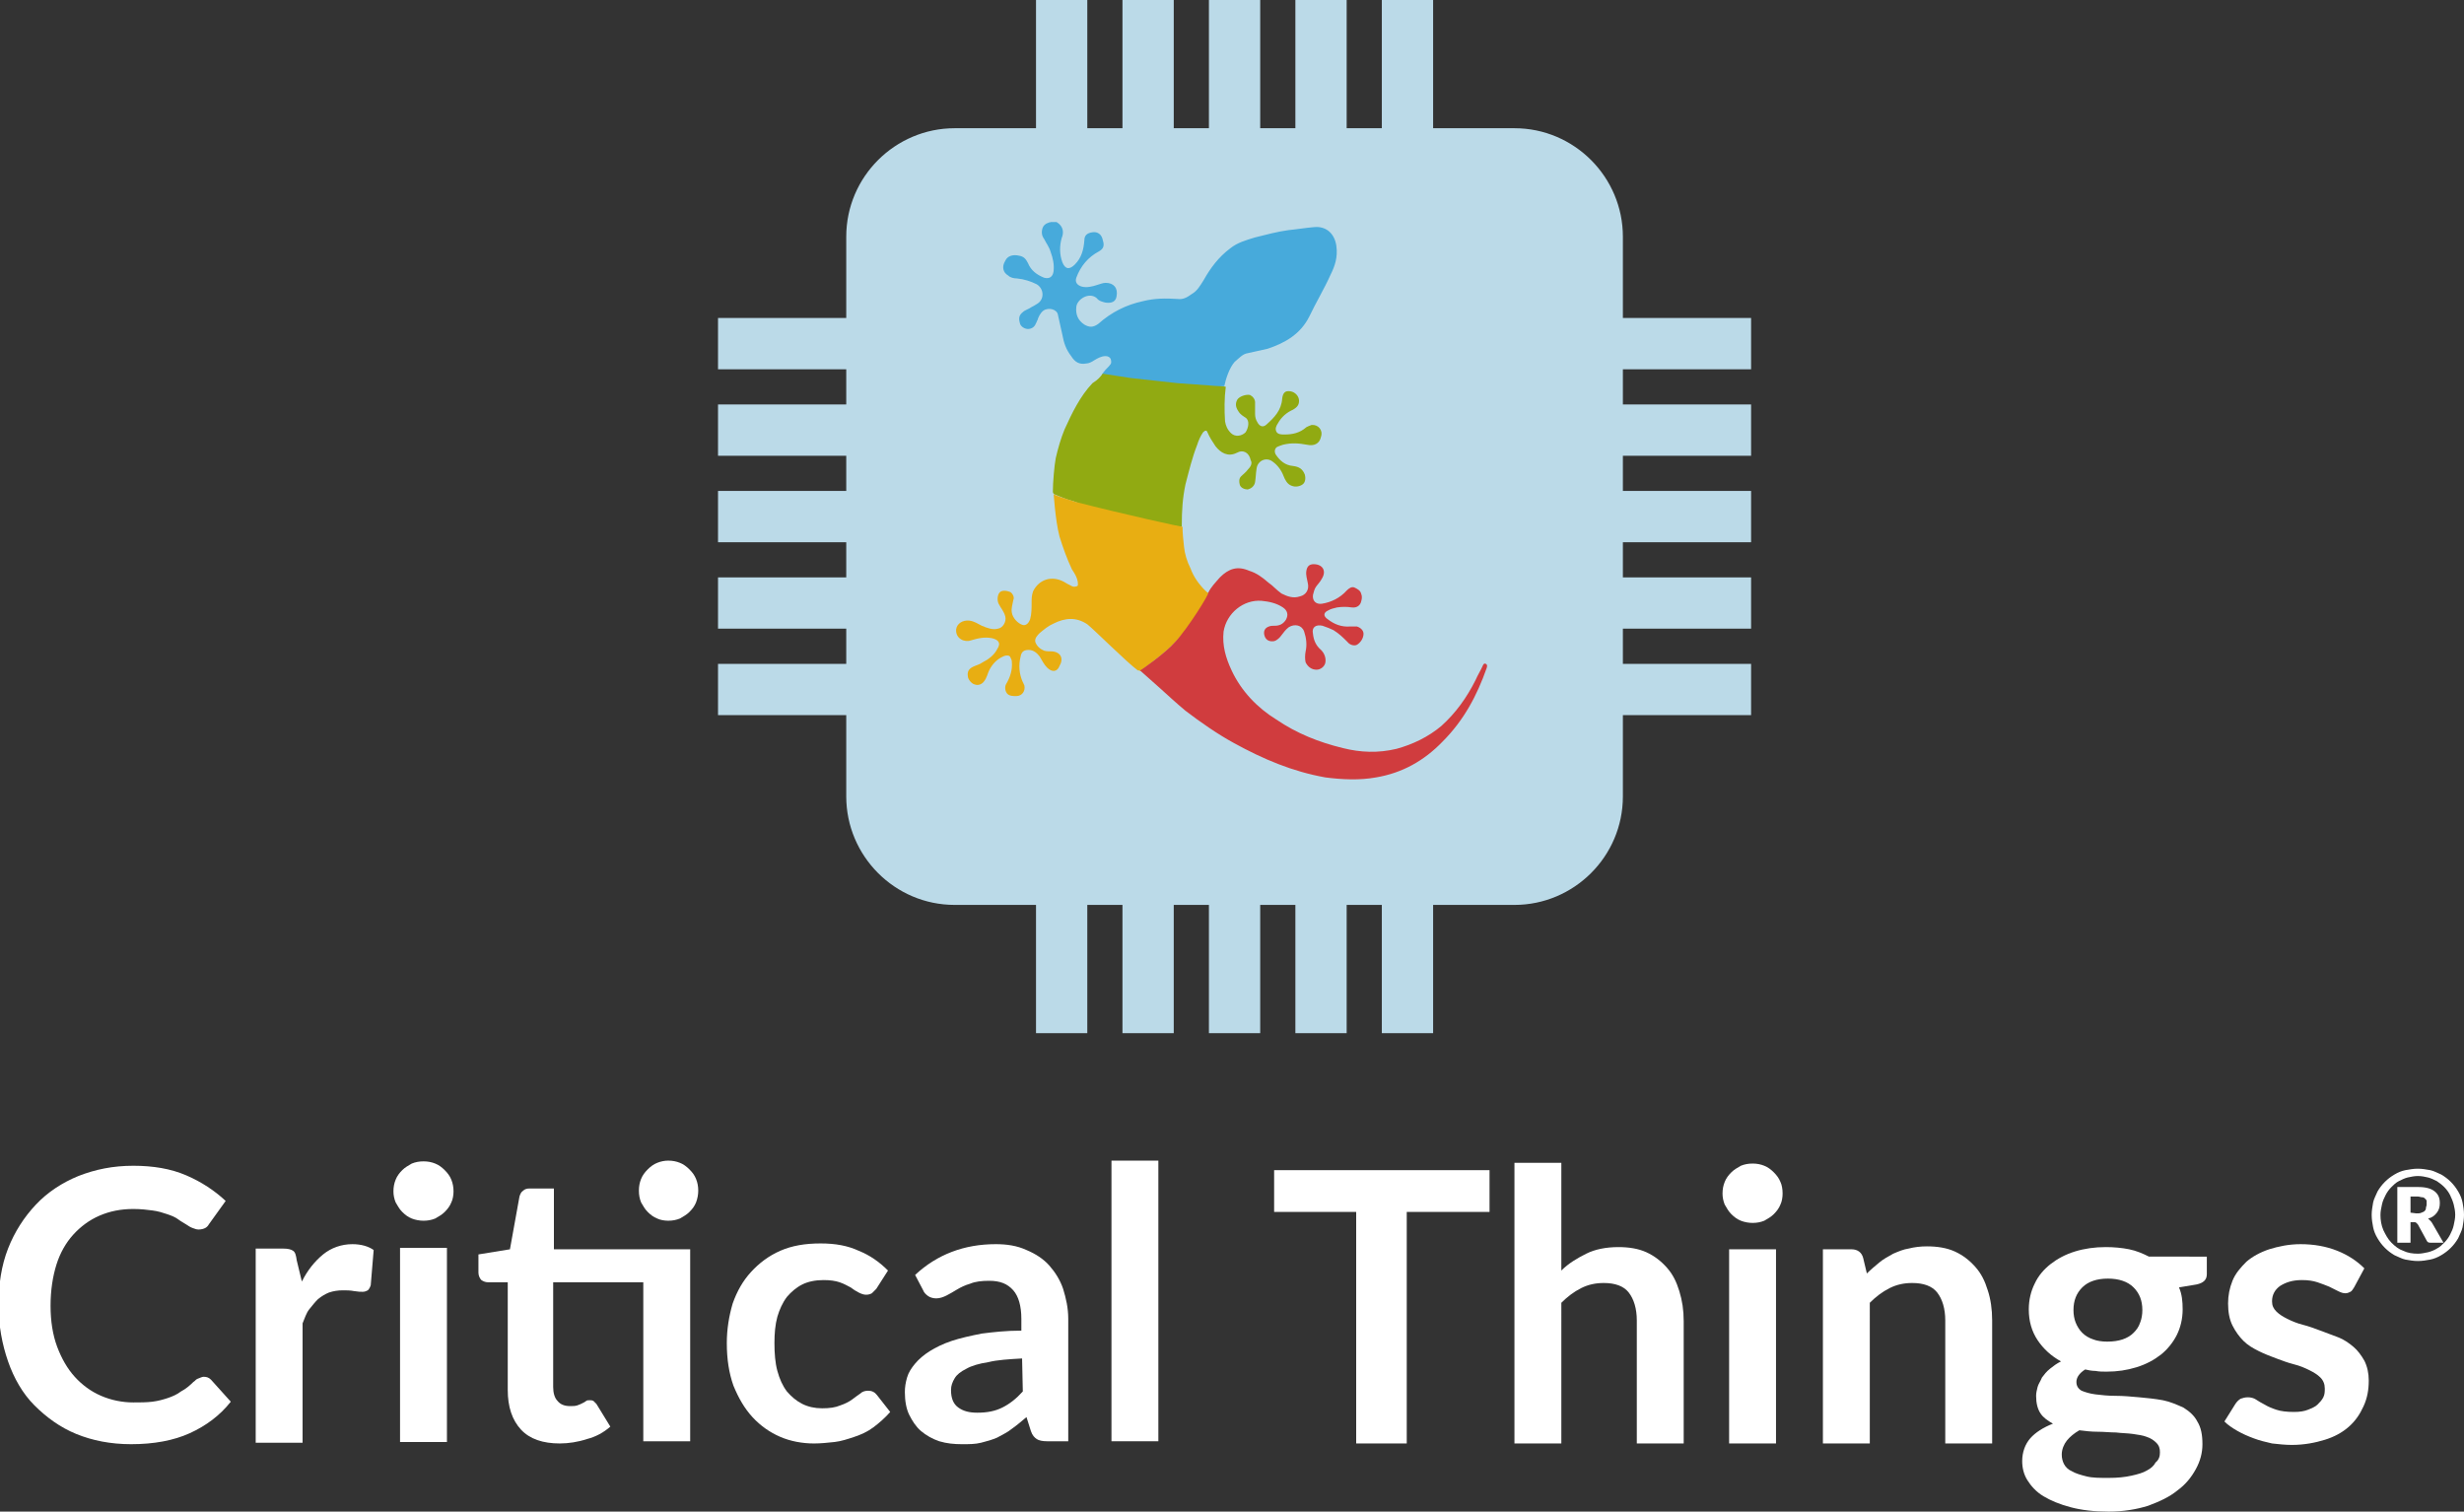 <?xml version="1.0" encoding="UTF-8"?>
<!-- Generator: Adobe Illustrator 24.3.0, SVG Export Plug-In . SVG Version: 6.00 Build 0)  -->
<svg xmlns="http://www.w3.org/2000/svg" xmlns:xlink="http://www.w3.org/1999/xlink" version="1.1" id="Artwork" x="0px" y="0px" viewBox="0 0 336.3 206.3" style="enable-background:new 0 0 336.3 206.3;" xml:space="preserve">
<rect x="0" y="0" width="336.3" height="206.3" fill="#333333" stroke="none"/>
<style type="text/css">
	.st0{fill:#BDDCEB;}
	.st1{fill:#FFFFFF;}
	.st2{fill:url(#SVGID_5_);}
	.st3{fill:none;stroke:#5C5C5B;stroke-width:0.5;stroke-miterlimit:10;}
	.st4{fill:none;stroke:#5C5C5B;stroke-width:0.4;stroke-miterlimit:10;}
	.st5{fill:url(#SVGID_6_);}
	.st6{fill:url(#SVGID_7_);}
	.st7{fill:#323332;}
	.st8{fill:#54B2DB;}
	.st9{fill:#9BAF14;}
	.st10{fill:#E7B412;}
	.st11{fill:#D4534F;}
	.st12{fill:none;stroke:#A5A5A5;stroke-width:2;stroke-miterlimit:10;}
	.st13{fill:#A5A5A5;}
	.st14{clip-path:url(#SVGID_11_);}
	.st15{fill:#313231;}
	.st16{fill:#51B0DA;}
	.st17{fill:#9AAD15;}
	.st18{fill:#E6B20F;}
	.st19{fill:#D3504E;}
	.st20{fill:#B6D5E4;}
	.st21{fill:#E4A910;}
	.st22{fill:#BBDAE8;}
	.st23{fill:#47AADB;}
	.st24{fill:#91AA12;}
	.st25{fill:#E8AE12;}
	.st26{fill:#D03C3E;}
	.st27{fill:url(#SVGID_14_);}
	.st28{fill:url(#SVGID_15_);}
	.st29{fill:url(#SVGID_16_);}
	.st30{fill:#E6A211;}
	.st31{fill:none;stroke:#575756;stroke-miterlimit:10;}
	.st32{fill:#AD1622;}
	.st33{fill:#E68008;}
	.st34{fill:#F1AB09;}
	.st35{fill:#148C2B;}
	.st36{fill:#167EBB;}
	.st37{fill:#BDDCEB;stroke:#9BAF14;stroke-width:1.842;stroke-miterlimit:10;}
	.st38{fill:#BDDCEB;stroke:#E6A211;stroke-width:4;stroke-miterlimit:10;}
	.st39{fill:#BDDCEB;stroke:#E6A211;stroke-width:4;stroke-linecap:round;stroke-miterlimit:10;}
	.st40{fill:#161615;}
	.st41{fill:#FE2600;}
</style>
<g>
	<g>
		<path class="st22" d="M239,50.4v-7h-17.5V32.3c0-8.1-6.6-14.8-14.8-14.8h-11.1V0h-7v17.5h-4.8V0h-7v17.5H172V0h-7v17.5h-4.8V0h-7    v17.5h-4.8V0h-7v17.5h-11.1c-8.1,0-14.8,6.6-14.8,14.8v11.1H98v7h17.5v4.8H98v7h17.5V67H98v7h17.5v4.8H98v7h17.5v4.8H98v7h17.5    v11.1c0,8.1,6.6,14.8,14.8,14.8h11.1V141h7v-17.5h4.8V141h7v-17.5h4.8V141h7v-17.5h4.8V141h7v-17.5h4.8V141h7v-17.5h11.1    c8.1,0,14.8-6.6,14.8-14.8V97.6H239v-7h-17.5v-4.8H239v-7h-17.5V74H239v-7h-17.5v-4.8H239v-7h-17.5v-4.8H239z"></path>
		<g>
			<path class="st23" d="M150.4,51.3c-0.1-0.1,0.2-0.5,0.3-0.6c0.2-0.3,0.6-0.6,0.8-0.9c0.2-0.2,0.2-0.4,0.1-0.8     c-0.1-0.2-0.3-0.4-0.7-0.4c-0.6,0-1.1,0.3-1.6,0.6c-0.3,0.2-0.7,0.4-1,0.4c-1,0.2-1.6-0.2-2.1-1c-0.7-0.9-1-1.8-1.2-2.9     c-0.2-0.9-0.4-1.8-0.6-2.7c-0.1-0.8-1.3-1.1-2-0.6c-0.4,0.3-0.7,0.9-0.8,1.3c-0.1,0.1-0.1,0.3-0.2,0.4c-0.2,0.6-0.7,0.8-1.1,0.8     c-0.4,0-1-0.3-1.1-0.8c-0.2-0.7-0.1-1.1,0.4-1.5c0.3-0.3,0.8-0.4,1.2-0.7c0.2-0.1,0.4-0.2,0.7-0.4c1.1-0.6,1-2.1,0-2.7     c-0.8-0.4-1.7-0.7-2.7-0.8c-0.4,0-0.9-0.1-1.2-0.4c-0.7-0.4-0.9-1.2-0.4-2c0.3-0.7,1.1-0.9,1.9-0.7c0.6,0.1,0.9,0.4,1.2,1     c0.4,1,1.2,1.6,2.2,2c0.7,0.2,1.2-0.1,1.3-0.9c0.1-0.9-0.1-1.8-0.4-2.6c-0.2-0.7-0.6-1.2-0.9-1.8c-0.3-0.4-0.4-0.9-0.2-1.5     c0.1-0.3,0.4-0.6,0.8-0.7c0.1-0.1,0.2,0,0.3-0.1c0.2,0,0.6,0,0.8,0c1,0.6,1,1.5,0.7,2.2c-0.3,1.1-0.3,2.2,0.1,3.3     c0.4,1,1,1,1.7,0.3c0.9-0.9,1.2-2,1.3-3.3c0-0.7,0.4-1,1.1-1.1c0.6-0.1,1.1,0.2,1.3,0.7c0.1,0.2,0.1,0.4,0.2,0.7     c0.1,0.6-0.1,0.9-0.6,1.2c-1.5,0.8-2.5,2-3.1,3.6c-0.2,0.6,0.1,1,0.7,1.2c0.7,0.2,1.5,0,2.1-0.2c0.4-0.1,0.8-0.3,1.2-0.3     c1.1,0,1.7,0.7,1.5,1.8c-0.1,0.8-0.7,1-1.5,0.9c-0.4-0.1-0.9-0.2-1.2-0.6c-1-0.9-2.7,0.1-2.8,1.2c-0.1,1,0.2,1.8,1.1,2.4     c0.7,0.4,1.2,0.4,1.9-0.1c1.8-1.6,3.8-2.6,6.1-3.1c1.6-0.4,3.1-0.4,4.7-0.3c0.8,0.1,1.3-0.2,2-0.7c0.7-0.4,1.1-1.1,1.6-1.9     c0.9-1.6,2-3.1,3.6-4.3c1-0.8,2.1-1.1,3.4-1.5c1.6-0.4,3.1-0.8,4.6-1c1.1-0.1,2.2-0.3,3.4-0.4c1.8-0.2,2.9,1,3.1,2.6     c0.2,1.5-0.2,2.7-0.8,3.9c-0.9,2-2,3.8-2.9,5.7c-1.2,2.4-3.3,3.6-5.7,4.4c-0.9,0.2-1.8,0.4-2.7,0.6c-0.7,0.1-1.2,0.7-1.8,1.2     c-0.7,0.8-1.2,2.3-1.4,3.3c0,0-1.3,0.1-2.1,0c-1.3-0.1-2.8-0.1-4.1-0.2c-0.9-0.1-8.5-1.1-8.7-1.1     C151.6,51.8,150.9,51.3,150.4,51.3z"></path>
			<path class="st24" d="M150.5,51c0.6,0.1,3.3,0.5,3.9,0.6c0.9,0.1,5.6,0.6,6.4,0.7c1.3,0.1,2.8,0.2,4.2,0.3     c0.8,0.1,2.3,0.1,2.3,0.2c-0.2,1.5-0.2,3.2-0.1,4.7c0.1,0.6,0.3,1.1,0.8,1.6c0.6,0.6,1.5,0.4,2-0.1c0.4-0.6,0.6-1.6,0-2     c-0.3-0.2-0.7-0.4-1-0.9c-0.4-0.6-0.4-1.1-0.1-1.6c0.3-0.4,1.1-0.7,1.7-0.6c0.4,0.2,0.7,0.6,0.7,1c0,0.6,0,1.1,0,1.6     c0,0.4,0.1,0.8,0.3,1.1c0.3,0.6,0.8,0.8,1.3,0.3c1-0.9,2-1.9,2.1-3.5c0.1-0.8,0.4-1.1,1.1-1c0.7,0.1,1.2,0.7,1.2,1.3     c0,0.6-0.3,0.9-0.8,1.2c-0.9,0.4-1.6,1-2.1,1.9c-0.2,0.3-0.4,0.7-0.2,1.1s0.7,0.4,1.1,0.4c1.1,0,2.1-0.2,3-1     c0.2-0.1,0.4-0.2,0.7-0.3c0.9-0.1,1.6,0.7,1.3,1.6c-0.2,1-1,1.3-1.9,1.1c-1.1-0.2-2.1-0.3-3.3,0c-0.3,0.1-0.6,0.2-0.8,0.3     c-0.3,0.2-0.4,0.6-0.2,1c0.6,0.9,1.3,1.5,2.4,1.6c0.8,0.1,1.3,0.4,1.6,1.2c0.1,0.4,0.1,1-0.3,1.3c-0.4,0.3-1,0.4-1.5,0.2     c-0.6-0.2-0.9-0.8-1.1-1.3c-0.3-0.8-0.8-1.5-1.5-2c-0.9-0.7-2.1-0.1-2.2,1c-0.1,0.6-0.1,1.2-0.2,1.8c-0.1,0.6-0.6,0.9-1,1     c-0.4,0-1-0.2-1.1-0.7c-0.1-0.4-0.1-0.8,0.2-1.1c0.3-0.3,0.7-0.6,0.9-0.9c0.3-0.3,0.7-0.8,0.4-1.3c-0.2-1-1-1.5-1.9-1     c-1.2,0.6-2.2,0-2.9-0.9c-0.4-0.6-0.8-1.2-1.1-1.9c-0.1-0.3-0.3-0.3-0.6,0c-0.4,0.6-0.6,1.1-0.8,1.7c-0.7,1.8-1.1,3.5-1.6,5.4     c-0.4,1.9-0.5,3.6-0.5,5.5c0,0.1,0,0.2,0,0.3c-0.2,0-0.7-0.1-0.9-0.1c-0.9-0.2-1.9-0.3-2.8-0.6c-0.6-0.1-1-0.2-1.6-0.3     c-1-0.2-1.9-0.3-2.9-0.6c-0.9-0.2-1.9-0.4-2.8-0.7c-0.7-0.2-1.3-0.3-2.1-0.6c-0.6-0.1-1.1-0.4-1.7-0.6c-0.9-0.2-1.7-0.6-2.5-0.9     c-0.2-0.1-0.3-0.2-0.3-0.4c0-1.2,0.2-3.6,0.4-4.6c0.3-1.3,0.7-2.7,1.2-3.9c1-2.2,2.1-4.5,3.8-6.3C149.9,51.8,150.2,51.4,150.5,51     z"></path>
			<path class="st25" d="M143.8,67.4c0,0.2,2.1,0.8,3,1.1c6.6,1.7,14.4,3.4,14.6,3.4c0,0.9,0.1,1.8,0.2,2.7c0.1,1,0.4,2,0.9,3     c0.4,1.1,1.1,2.1,2,3c0.1,0.1,0.3,0.3,0.6,0.4s0.2,0.2,0.1,0.4c-0.1,0.1-0.1,0.2-0.1,0.3c-1.2,2.1-2.8,3.9-4.4,5.6     c-1.3,1.5-3.6,3.2-5.1,4.3c0-0.1-0.2-0.1-0.3-0.1c-1.5-1.1-5.9-5.5-6.9-6.3c-1.5-1-3-0.9-4.6-0.1c-0.7,0.3-1.3,0.8-1.9,1.3     c-0.3,0.3-0.7,0.7-0.6,1.2c0.2,0.6,0.7,1,1.2,1.2c0.3,0.1,0.8,0.1,1.1,0.1c1.2,0.1,1.6,1,1,2c-0.3,0.8-1,0.9-1.7,0.2     c-0.4-0.4-0.7-1-1-1.5c-0.3-0.4-0.8-0.9-1.5-0.9c-0.7,0-1,0.3-1.1,0.9c-0.3,1.2-0.2,2.4,0.3,3.5c0.1,0.1,0.1,0.3,0.2,0.4     c0.2,0.8-0.3,1.5-1.1,1.5c-0.4,0-0.9,0-1.2-0.3c-0.3-0.3-0.4-0.9-0.2-1.3c0.6-1,0.9-2,0.8-3.1c0-0.2-0.1-0.4-0.2-0.6     c-0.1-0.3-0.6-0.3-1-0.1c-0.9,0.4-1.5,1.1-1.9,1.9c-0.2,0.4-0.3,1-0.7,1.5c-0.3,0.4-0.8,0.6-1.3,0.4c-0.4-0.1-0.9-0.7-0.9-1.1     c-0.1-0.6,0.1-1,0.7-1.3c0.4-0.2,0.9-0.3,1.3-0.6c0.8-0.4,1.6-1,2-1.8c0.6-0.9,0.1-1.3-0.7-1.5c-1-0.2-1.9,0-2.9,0.3     c-0.8,0.3-2.1-0.2-2-1.5c0.1-0.8,0.9-1.3,1.8-1.2c0.7,0.1,1.1,0.4,1.7,0.7c0.7,0.3,1.5,0.6,2.2,0.4c0.7-0.1,1.2-1,1-1.7     c-0.2-0.7-0.6-1.1-0.9-1.7c-0.2-0.4-0.2-1.1,0.1-1.5c0.3-0.4,1-0.3,1.5-0.1c0.3,0.2,0.6,0.7,0.4,1.1c-0.1,0.6-0.3,1.1-0.2,1.7     c0.1,0.7,0.8,1.5,1.5,1.7c0.4,0.1,0.8-0.2,1-0.8c0.2-0.7,0.2-1.5,0.2-2.2c0-0.6,0-1,0.2-1.6c0.8-1.6,2.5-2.2,4.2-1.3     c0.3,0.2,0.7,0.4,1.1,0.6c0.2,0.1,0.4,0.1,0.7,0c0.2-0.1,0.1-0.3,0.1-0.6c-0.1-0.6-0.4-1.1-0.8-1.7c-0.7-1.5-1.2-2.9-1.7-4.5     C144,70.9,143.8,67,143.8,67.4z"></path>
			<path class="st26" d="M160.4,87.6c1.7-1.8,4.7-6.6,4.5-6.7c0.4-0.8,0.9-1.3,1.6-2.1c1.2-1.2,2.4-1.6,4-0.9c1,0.3,1.8,0.9,2.6,1.6     c0.6,0.4,1.1,1,1.8,1.5c0.8,0.4,1.6,0.7,2.5,0.4c0.9-0.2,1.3-1,1.1-1.8c-0.1-0.6-0.3-1.1-0.2-1.7c0.1-0.6,0.4-0.9,1-0.9     c1.2,0,1.8,0.9,1.1,2c-0.2,0.4-0.6,0.8-0.8,1.1s-0.3,0.7-0.4,1.1c-0.1,0.8,0.4,1.3,1.2,1.2c1.3-0.2,2.5-0.8,3.4-1.8     c0.3-0.3,0.7-0.6,1.1-0.4s0.8,0.4,0.9,0.9c0.1,0.2,0.1,0.6,0,0.9c-0.1,0.6-0.6,1-1.3,0.9c-0.7-0.1-1.3-0.1-2,0     c-0.4,0.1-0.9,0.2-1.2,0.4c-0.7,0.3-0.7,0.8-0.1,1.2c0.9,0.7,1.9,1.1,3.1,1c0.3,0,0.6,0,0.9,0c0.6,0.2,0.9,0.6,0.9,1     c0,0.6-0.4,1.2-0.9,1.5c-0.4,0.2-1,0-1.3-0.4c-0.6-0.6-1.1-1.1-1.9-1.6c-0.4-0.2-0.9-0.4-1.5-0.6c-0.9-0.2-1.5,0.2-1.3,1.1     c0.1,0.9,0.4,1.6,1.1,2.2c0.4,0.4,0.7,1,0.6,1.7c-0.1,0.6-0.7,1-1.2,1c-0.7,0-1.2-0.4-1.5-1c-0.1-0.4-0.1-1,0-1.5     c0.2-0.9,0.1-1.8-0.2-2.7c-0.3-0.9-1.3-1.1-2.1-0.6c-0.4,0.3-0.7,0.7-1,1.1c-0.2,0.3-0.6,0.7-1,0.8c-0.6,0.1-1.1-0.1-1.3-0.7     c-0.2-0.6,0-1.1,0.6-1.3c0.2-0.1,0.6-0.1,0.8-0.1c0.6,0,1.1-0.2,1.5-0.8c0.4-0.7,0.2-1.3-0.4-1.7c-0.9-0.6-1.9-0.8-2.9-0.9     c-2.5-0.2-4.8,1.7-5.2,4.2c-0.2,1.9,0.3,3.6,1.1,5.3c1.3,2.8,3.5,5.1,6.1,6.7c2.8,1.9,5.8,3.1,9.1,3.9c2.4,0.6,4.8,0.7,7.3,0.1     c2.2-0.6,4.3-1.6,6.1-3.1c2-1.8,3.5-3.9,4.7-6.3c0.3-0.7,0.7-1.3,1-2c0.1-0.2,0.2-0.3,0.4-0.2c0.2,0.1,0.2,0.3,0.1,0.6     c-1.3,3.7-3.1,7.1-6,10c-2.5,2.6-5.5,4.3-9.1,4.9c-2.2,0.4-4.6,0.3-6.9,0c-4.5-0.8-8.5-2.5-12.5-4.7c-2.2-1.2-4.5-2.8-6.6-4.4     c-1.2-1-2.4-2.1-3.5-3.1c-0.9-0.8-1.8-1.6-2.7-2.4C155.7,91.5,159.1,89.1,160.4,87.6z"></path>
		</g>
	</g>
	<g>
		<path class="st1" d="M27.8,187.9c0.4,0,0.7,0.1,1,0.4l2.7,3c-1.5,1.9-3.4,3.3-5.6,4.3c-2.2,1-4.9,1.5-8,1.5    c-2.8,0-5.3-0.5-7.5-1.4s-4.1-2.3-5.7-3.9s-2.8-3.7-3.6-6c-0.8-2.3-1.3-4.9-1.3-7.7c0-2.8,0.4-5.4,1.3-7.7s2.2-4.3,3.8-6    c1.6-1.7,3.6-3,5.8-3.9c2.3-0.9,4.7-1.4,7.5-1.4c2.7,0,5.1,0.4,7.2,1.3s3.9,2.1,5.4,3.5l-2.3,3.2c-0.1,0.2-0.3,0.4-0.5,0.5    c-0.2,0.1-0.5,0.2-0.9,0.2c-0.3,0-0.5-0.1-0.8-0.2c-0.3-0.1-0.6-0.3-0.9-0.5c-0.3-0.2-0.7-0.4-1.1-0.7c-0.4-0.3-0.9-0.5-1.5-0.7    c-0.6-0.2-1.2-0.4-2-0.5c-0.7-0.1-1.6-0.2-2.6-0.2c-1.7,0-3.2,0.3-4.6,0.9c-1.4,0.6-2.6,1.5-3.6,2.6c-1,1.1-1.8,2.5-2.3,4.1    c-0.5,1.6-0.8,3.5-0.8,5.6c0,2.1,0.3,4,0.9,5.6c0.6,1.6,1.4,3,2.4,4.1c1,1.1,2.2,2,3.6,2.6c1.4,0.6,2.9,0.9,4.4,0.9    c0.9,0,1.8,0,2.6-0.1s1.5-0.3,2.1-0.5c0.6-0.2,1.3-0.5,1.8-0.9c0.6-0.3,1.2-0.8,1.7-1.3c0.2-0.1,0.3-0.3,0.5-0.4    C27.4,188,27.6,187.9,27.8,187.9z"></path>
		<path class="st1" d="M41.2,174.9c0.8-1.6,1.8-2.8,2.9-3.7c1.1-0.9,2.5-1.4,4-1.4c1.2,0,2.2,0.3,2.9,0.8l-0.4,4.8    c-0.1,0.3-0.2,0.5-0.4,0.7c-0.2,0.1-0.4,0.2-0.7,0.2c-0.3,0-0.6,0-1.2-0.1c-0.5-0.1-1-0.1-1.5-0.1c-0.7,0-1.3,0.1-1.9,0.3    c-0.5,0.2-1,0.5-1.5,0.9c-0.4,0.4-0.8,0.9-1.2,1.4s-0.6,1.2-0.9,1.9v16.3h-6.4v-26.5h3.7c0.7,0,1.1,0.1,1.4,0.3    c0.3,0.2,0.4,0.6,0.5,1.3L41.2,174.9z"></path>
		<path class="st1" d="M61.9,162.6c0,0.5-0.1,1.1-0.3,1.5c-0.2,0.5-0.5,0.9-0.9,1.3c-0.4,0.4-0.8,0.6-1.3,0.9    c-0.5,0.2-1,0.3-1.6,0.3c-0.5,0-1.1-0.1-1.6-0.3c-0.5-0.2-0.9-0.5-1.3-0.9c-0.4-0.4-0.6-0.8-0.9-1.3c-0.2-0.5-0.3-1-0.3-1.5    c0-0.6,0.1-1.1,0.3-1.6c0.2-0.5,0.5-0.9,0.9-1.3c0.4-0.4,0.8-0.6,1.3-0.9c0.5-0.2,1-0.3,1.6-0.3c0.6,0,1.1,0.1,1.6,0.3    c0.5,0.2,0.9,0.5,1.3,0.9c0.4,0.4,0.7,0.8,0.9,1.3C61.8,161.5,61.9,162,61.9,162.6z M61,170.3v26.5h-6.4v-26.5H61z"></path>
		<path class="st1" d="M94.2,196.7h-6.4V175H75.5v14.3c0,0.8,0.2,1.5,0.6,1.9c0.4,0.5,1,0.7,1.7,0.7c0.4,0,0.7,0,1-0.1    c0.3-0.1,0.5-0.2,0.7-0.3c0.2-0.1,0.4-0.2,0.5-0.3c0.1-0.1,0.3-0.1,0.5-0.1c0.2,0,0.3,0,0.5,0.1c0.1,0.1,0.2,0.2,0.4,0.4l1.9,3.1    c-0.9,0.8-2,1.4-3.2,1.7c-1.2,0.4-2.5,0.6-3.7,0.6c-2.3,0-4.1-0.6-5.3-1.9c-1.2-1.3-1.8-3.1-1.8-5.4V175h-2.7    c-0.3,0-0.6-0.1-0.9-0.3c-0.2-0.2-0.4-0.6-0.4-1v-2.5l4.3-0.7l1.3-7.2c0.1-0.3,0.2-0.6,0.5-0.8c0.2-0.2,0.5-0.3,0.9-0.3h3.3v8.3    h18.6L94.2,196.7L94.2,196.7L94.2,196.7z M95.3,162.5c0,0.5-0.1,1.1-0.3,1.6c-0.2,0.5-0.5,0.9-0.9,1.3c-0.4,0.4-0.8,0.6-1.3,0.9    c-0.5,0.2-1,0.3-1.6,0.3c-0.5,0-1.1-0.1-1.5-0.3c-0.5-0.2-0.9-0.5-1.3-0.9c-0.4-0.4-0.6-0.8-0.9-1.3c-0.2-0.5-0.3-1-0.3-1.6    c0-0.6,0.1-1.1,0.3-1.6s0.5-0.9,0.9-1.3c0.4-0.4,0.8-0.7,1.3-0.9c0.5-0.2,1-0.3,1.5-0.3c0.6,0,1.1,0.1,1.6,0.3    c0.5,0.2,0.9,0.5,1.3,0.9c0.4,0.4,0.7,0.8,0.9,1.3C95.2,161.4,95.3,161.9,95.3,162.5z"></path>
		<path class="st1" d="M119.6,175.9c-0.2,0.2-0.4,0.4-0.6,0.6c-0.2,0.1-0.4,0.2-0.8,0.2c-0.3,0-0.6-0.1-1-0.3s-0.7-0.4-1.1-0.7    c-0.4-0.2-0.9-0.5-1.5-0.7c-0.6-0.2-1.3-0.3-2.2-0.3c-1.1,0-2.1,0.2-2.9,0.6c-0.8,0.4-1.5,1-2.1,1.7c-0.6,0.8-1,1.7-1.3,2.7    c-0.3,1.1-0.4,2.3-0.4,3.6c0,1.4,0.1,2.7,0.4,3.8c0.3,1.1,0.7,2,1.3,2.8c0.6,0.7,1.3,1.3,2.1,1.7c0.8,0.4,1.7,0.6,2.7,0.6    c1,0,1.8-0.1,2.5-0.4c0.6-0.2,1.2-0.5,1.6-0.8c0.4-0.3,0.8-0.6,1.1-0.8c0.3-0.3,0.7-0.4,1.1-0.4c0.5,0,0.9,0.2,1.2,0.6l1.8,2.3    c-0.7,0.8-1.5,1.5-2.3,2.1c-0.8,0.6-1.7,1-2.6,1.3c-0.9,0.3-1.8,0.6-2.7,0.7c-0.9,0.1-1.9,0.2-2.8,0.2c-1.6,0-3.2-0.3-4.6-0.9    c-1.4-0.6-2.7-1.5-3.8-2.7c-1.1-1.2-1.9-2.6-2.6-4.3c-0.6-1.7-0.9-3.6-0.9-5.8c0-1.9,0.3-3.7,0.8-5.4c0.6-1.7,1.4-3.1,2.5-4.3    c1.1-1.2,2.4-2.2,4-2.9c1.6-0.7,3.4-1,5.5-1c2,0,3.7,0.3,5.2,1c1.5,0.6,2.8,1.5,4,2.7L119.6,175.9z"></path>
		<path class="st1" d="M124.9,174c3-2.8,6.7-4.2,11-4.2c1.5,0,2.9,0.2,4.2,0.8c1.2,0.5,2.3,1.2,3.1,2.1s1.5,2,1.9,3.2    c0.4,1.3,0.7,2.6,0.7,4.1v16.7h-2.9c-0.6,0-1.1-0.1-1.4-0.3c-0.3-0.2-0.6-0.5-0.8-1.1l-0.6-1.9c-0.7,0.6-1.3,1.1-2,1.6    c-0.6,0.5-1.3,0.8-2,1.2c-0.7,0.3-1.4,0.5-2.2,0.7s-1.6,0.2-2.6,0.2c-1.1,0-2.1-0.1-3.1-0.4c-0.9-0.3-1.8-0.8-2.5-1.4    c-0.7-0.6-1.2-1.4-1.6-2.2s-0.6-1.9-0.6-3.1c0-0.7,0.1-1.3,0.3-2c0.2-0.7,0.6-1.3,1.1-1.9c0.5-0.6,1.2-1.2,2-1.7    c0.8-0.5,1.8-1,3-1.4c1.2-0.4,2.6-0.7,4.1-1c1.6-0.2,3.3-0.4,5.4-0.4V180c0-1.8-0.4-3.1-1.1-3.9c-0.8-0.9-1.8-1.3-3.3-1.3    c-1,0-1.9,0.1-2.6,0.4c-0.7,0.2-1.3,0.5-1.8,0.8c-0.5,0.3-1,0.6-1.4,0.8c-0.4,0.2-0.9,0.4-1.4,0.4c-0.4,0-0.8-0.1-1.1-0.3    c-0.3-0.2-0.6-0.5-0.7-0.8L124.9,174z M139.5,185.4c-1.8,0.1-3.4,0.2-4.6,0.5c-1.3,0.2-2.3,0.5-3,0.9c-0.8,0.4-1.3,0.8-1.6,1.3    c-0.3,0.5-0.5,1-0.5,1.6c0,1.1,0.3,1.9,1,2.4c0.7,0.5,1.5,0.7,2.6,0.7c1.3,0,2.4-0.2,3.4-0.7c1-0.5,1.9-1.2,2.8-2.2L139.5,185.4    L139.5,185.4z"></path>
		<path class="st1" d="M158.1,158.4v38.3h-6.4v-38.3H158.1z"></path>
	</g>
	<g>
		<path class="st1" d="M203.3,165.4H192V197h-6.9v-31.6h-11.2v-5.7h29.4V165.4z"></path>
		<path class="st1" d="M213.1,173.4c1-1,2.2-1.7,3.4-2.3c1.2-0.6,2.7-0.9,4.4-0.9c1.4,0,2.7,0.2,3.8,0.7c1.1,0.5,2,1.2,2.8,2.1    s1.3,1.9,1.7,3.2s0.6,2.6,0.6,4.1V197h-6.4v-16.8c0-1.6-0.4-2.9-1.1-3.8c-0.7-0.9-1.9-1.3-3.4-1.3c-1.1,0-2.1,0.2-3.1,0.7    c-1,0.5-1.9,1.2-2.7,2V197h-6.4v-38.3h6.4L213.1,173.4L213.1,173.4z"></path>
		<path class="st1" d="M243.3,162.9c0,0.5-0.1,1.1-0.3,1.5c-0.2,0.5-0.5,0.9-0.9,1.3c-0.4,0.4-0.8,0.6-1.3,0.9    c-0.5,0.2-1,0.3-1.6,0.3c-0.5,0-1.1-0.1-1.6-0.3c-0.5-0.2-0.9-0.5-1.3-0.9c-0.4-0.4-0.6-0.8-0.9-1.3c-0.2-0.5-0.3-1-0.3-1.5    c0-0.6,0.1-1.1,0.3-1.6c0.2-0.5,0.5-0.9,0.9-1.3c0.4-0.4,0.8-0.6,1.3-0.9c0.5-0.2,1-0.3,1.6-0.3c0.6,0,1.1,0.1,1.6,0.3    c0.5,0.2,0.9,0.5,1.3,0.9c0.4,0.4,0.7,0.8,0.9,1.3C243.2,161.7,243.3,162.3,243.3,162.9z M242.4,170.5V197H236v-26.5H242.4z"></path>
		<path class="st1" d="M254.8,173.8c0.5-0.5,1.1-1,1.7-1.5c0.6-0.5,1.2-0.8,1.9-1.2c0.7-0.3,1.4-0.6,2.1-0.7    c0.8-0.2,1.6-0.3,2.5-0.3c1.4,0,2.7,0.2,3.8,0.7c1.1,0.5,2,1.2,2.8,2.1s1.3,1.9,1.7,3.2c0.4,1.2,0.6,2.6,0.6,4.1V197h-6.4v-16.8    c0-1.6-0.4-2.9-1.1-3.8c-0.7-0.9-1.9-1.3-3.4-1.3c-1.1,0-2.1,0.2-3.1,0.7c-1,0.5-1.9,1.2-2.7,2V197h-6.4v-26.5h3.9    c0.8,0,1.4,0.4,1.6,1.2L254.8,173.8z"></path>
		<path class="st1" d="M301.2,171.5v2.4c0,0.8-0.5,1.2-1.4,1.4l-2.4,0.4c0.4,0.9,0.5,1.9,0.5,3c0,1.3-0.3,2.5-0.8,3.5    s-1.3,2-2.2,2.7c-0.9,0.7-2,1.3-3.3,1.7c-1.3,0.4-2.6,0.6-4.1,0.6c-0.5,0-1,0-1.5-0.1c-0.5,0-1-0.1-1.4-0.2    c-0.8,0.5-1.2,1.1-1.2,1.7c0,0.5,0.2,0.9,0.7,1.2c0.5,0.2,1.1,0.4,1.9,0.5c0.8,0.1,1.7,0.2,2.8,0.2c1,0,2.1,0.1,3.2,0.2    c1.1,0.1,2.1,0.2,3.2,0.4c1,0.2,1.9,0.6,2.8,1c0.8,0.5,1.5,1.1,1.9,1.9c0.5,0.8,0.7,1.8,0.7,3.1c0,1.2-0.3,2.3-0.9,3.4    c-0.6,1.1-1.4,2.1-2.5,2.9c-1.1,0.9-2.4,1.5-4,2.1c-1.6,0.5-3.4,0.8-5.4,0.8c-2,0-3.7-0.2-5.2-0.6c-1.5-0.4-2.7-0.9-3.7-1.5    c-1-0.6-1.7-1.4-2.2-2.2s-0.7-1.7-0.7-2.6c0-1.2,0.4-2.3,1.1-3.1c0.7-0.8,1.8-1.5,3.1-2c-0.7-0.4-1.3-0.8-1.7-1.4    c-0.4-0.6-0.6-1.4-0.6-2.4c0-0.4,0.1-0.8,0.2-1.2c0.1-0.4,0.4-0.8,0.6-1.3c0.3-0.4,0.6-0.8,1.1-1.2s0.9-0.7,1.5-1    c-1.3-0.7-2.4-1.7-3.2-2.9s-1.2-2.6-1.2-4.2c0-1.3,0.3-2.5,0.8-3.5c0.5-1.1,1.3-2,2.2-2.7c0.9-0.7,2-1.3,3.3-1.7    c1.3-0.4,2.7-0.6,4.2-0.6c1.1,0,2.2,0.1,3.2,0.3c1,0.2,1.9,0.6,2.7,1L301.2,171.5L301.2,171.5z M294.8,198.2    c0-0.5-0.1-0.9-0.5-1.3c-0.3-0.3-0.7-0.6-1.3-0.8c-0.5-0.2-1.2-0.3-1.9-0.4c-0.7-0.1-1.5-0.1-2.3-0.2c-0.8,0-1.6-0.1-2.5-0.1    c-0.9,0-1.7-0.1-2.5-0.2c-0.7,0.4-1.3,0.9-1.7,1.4c-0.4,0.5-0.7,1.2-0.7,1.9c0,0.5,0.1,0.9,0.3,1.3c0.2,0.4,0.6,0.8,1.1,1    c0.5,0.3,1.2,0.5,2,0.7c0.8,0.2,1.8,0.2,3,0.2c1.2,0,2.2-0.1,3.1-0.3c0.9-0.2,1.6-0.4,2.1-0.7c0.6-0.3,1-0.7,1.2-1.1    C294.7,199.2,294.8,198.7,294.8,198.2z M287.6,183.1c0.8,0,1.5-0.1,2.1-0.3c0.6-0.2,1.1-0.5,1.5-0.9c0.4-0.4,0.7-0.8,0.9-1.4    c0.2-0.5,0.3-1.1,0.3-1.7c0-1.3-0.4-2.3-1.2-3.1c-0.8-0.8-2-1.2-3.5-1.2s-2.7,0.4-3.5,1.2s-1.2,1.8-1.2,3.1c0,0.6,0.1,1.2,0.3,1.7    c0.2,0.5,0.5,1,0.9,1.4c0.4,0.4,0.9,0.7,1.5,0.9C286.2,183,286.9,183.1,287.6,183.1z"></path>
		<path class="st1" d="M321.3,175.7c-0.2,0.3-0.3,0.5-0.5,0.6c-0.2,0.1-0.4,0.2-0.7,0.2c-0.3,0-0.6-0.1-1-0.3s-0.8-0.4-1.2-0.6    c-0.5-0.2-1-0.4-1.6-0.6c-0.6-0.2-1.3-0.3-2.1-0.3c-1.3,0-2.2,0.3-3,0.8c-0.7,0.5-1.1,1.2-1.1,2.1c0,0.6,0.2,1,0.6,1.4    s0.9,0.7,1.5,1c0.6,0.3,1.3,0.6,2.1,0.8c0.8,0.2,1.6,0.5,2.4,0.8c0.8,0.3,1.6,0.6,2.4,0.9c0.8,0.3,1.5,0.8,2.1,1.3    c0.6,0.5,1.1,1.2,1.5,1.9c0.4,0.8,0.6,1.7,0.6,2.7c0,1.3-0.2,2.4-0.7,3.5s-1.1,2-2,2.8s-2,1.4-3.3,1.8c-1.3,0.4-2.8,0.7-4.5,0.7    c-0.9,0-1.8-0.1-2.7-0.2c-0.9-0.2-1.7-0.4-2.5-0.7c-0.8-0.3-1.5-0.6-2.2-1c-0.7-0.4-1.3-0.8-1.8-1.3l1.5-2.4    c0.2-0.3,0.4-0.5,0.7-0.7c0.3-0.1,0.6-0.2,1-0.2c0.4,0,0.8,0.1,1.1,0.3c0.3,0.2,0.8,0.5,1.2,0.7c0.5,0.3,1,0.5,1.6,0.7    s1.4,0.3,2.4,0.3c0.8,0,1.4-0.1,1.9-0.3c0.5-0.2,1-0.4,1.3-0.7c0.3-0.3,0.6-0.6,0.8-1c0.2-0.4,0.2-0.8,0.2-1.2    c0-0.6-0.2-1.1-0.6-1.5c-0.4-0.4-0.9-0.7-1.5-1c-0.6-0.3-1.3-0.6-2.1-0.8c-0.8-0.2-1.6-0.5-2.4-0.8c-0.8-0.3-1.6-0.6-2.4-1    s-1.5-0.8-2.1-1.4c-0.6-0.6-1.1-1.3-1.5-2.1c-0.4-0.8-0.6-1.8-0.6-3c0-1.1,0.2-2.1,0.6-3.1c0.4-1,1.1-1.8,1.9-2.6    c0.8-0.7,1.9-1.3,3.1-1.7c1.3-0.4,2.7-0.7,4.3-0.7c1.8,0,3.5,0.3,5,0.9c1.5,0.6,2.7,1.4,3.7,2.4L321.3,175.7z"></path>
		<path class="st1" d="M330,159.5c0.6,0,1.1,0.1,1.7,0.2c0.5,0.1,1,0.4,1.5,0.6c0.5,0.3,0.9,0.6,1.3,1c0.4,0.4,0.7,0.8,1,1.3    c0.3,0.5,0.5,1,0.6,1.5c0.1,0.5,0.2,1.1,0.2,1.7c0,0.6-0.1,1.1-0.2,1.7c-0.1,0.5-0.4,1-0.6,1.5c-0.3,0.5-0.6,0.9-1,1.3    s-0.8,0.7-1.3,1s-1,0.5-1.5,0.6c-0.5,0.1-1.1,0.2-1.7,0.2c-0.6,0-1.1-0.1-1.7-0.2c-0.5-0.1-1-0.4-1.5-0.6c-0.5-0.3-0.9-0.6-1.3-1    c-0.4-0.4-0.7-0.8-1-1.3c-0.3-0.5-0.5-1-0.6-1.5c-0.1-0.5-0.2-1.1-0.2-1.7c0-0.6,0.1-1.1,0.2-1.7c0.1-0.5,0.4-1,0.6-1.5    c0.3-0.5,0.6-0.9,1-1.3c0.4-0.4,0.8-0.7,1.3-1c0.5-0.3,1-0.5,1.5-0.6C328.9,159.6,329.4,159.5,330,159.5z M330,171.1    c0.5,0,0.9-0.1,1.4-0.2c0.4-0.1,0.9-0.3,1.2-0.5c0.4-0.2,0.7-0.5,1-0.8c0.3-0.3,0.6-0.7,0.8-1.1c0.2-0.4,0.4-0.8,0.5-1.3    s0.2-0.9,0.2-1.4c0-0.5-0.1-1-0.2-1.4c-0.1-0.4-0.3-0.9-0.5-1.3c-0.2-0.4-0.5-0.8-0.8-1.1s-0.7-0.6-1-0.8    c-0.4-0.2-0.8-0.4-1.2-0.5c-0.4-0.1-0.9-0.2-1.4-0.2c-0.5,0-0.9,0.1-1.4,0.2c-0.4,0.1-0.8,0.3-1.2,0.5c-0.4,0.2-0.7,0.5-1,0.8    c-0.3,0.3-0.6,0.7-0.8,1.1s-0.4,0.8-0.5,1.3c-0.1,0.5-0.2,0.9-0.2,1.4c0,0.7,0.1,1.4,0.4,2.1c0.3,0.6,0.6,1.2,1.1,1.7    c0.5,0.5,1,0.9,1.6,1.1C328.6,171,329.3,171.1,330,171.1z M330,162c1.1,0,1.8,0.2,2.3,0.6s0.7,0.9,0.7,1.6c0,0.5-0.1,0.9-0.4,1.3    c-0.3,0.4-0.7,0.7-1.2,0.8c0.1,0.1,0.2,0.2,0.3,0.3c0.1,0.1,0.2,0.2,0.3,0.4l1.5,2.6h-1.8c-0.3,0-0.4-0.1-0.5-0.3l-1.2-2.2    c-0.1-0.1-0.1-0.1-0.2-0.2s-0.2-0.1-0.3-0.1H329v2.8h-1.8V162H330z M329.8,165.6c0.3,0,0.5,0,0.7-0.1s0.3-0.1,0.4-0.2    c0.1-0.1,0.2-0.2,0.2-0.4s0.1-0.3,0.1-0.5c0-0.2,0-0.3,0-0.5c0-0.1-0.1-0.2-0.2-0.3c-0.1-0.1-0.2-0.2-0.4-0.2s-0.4-0.1-0.6-0.1    H329v2.2L329.8,165.6L329.8,165.6z"></path>
	</g>
</g>
</svg>
